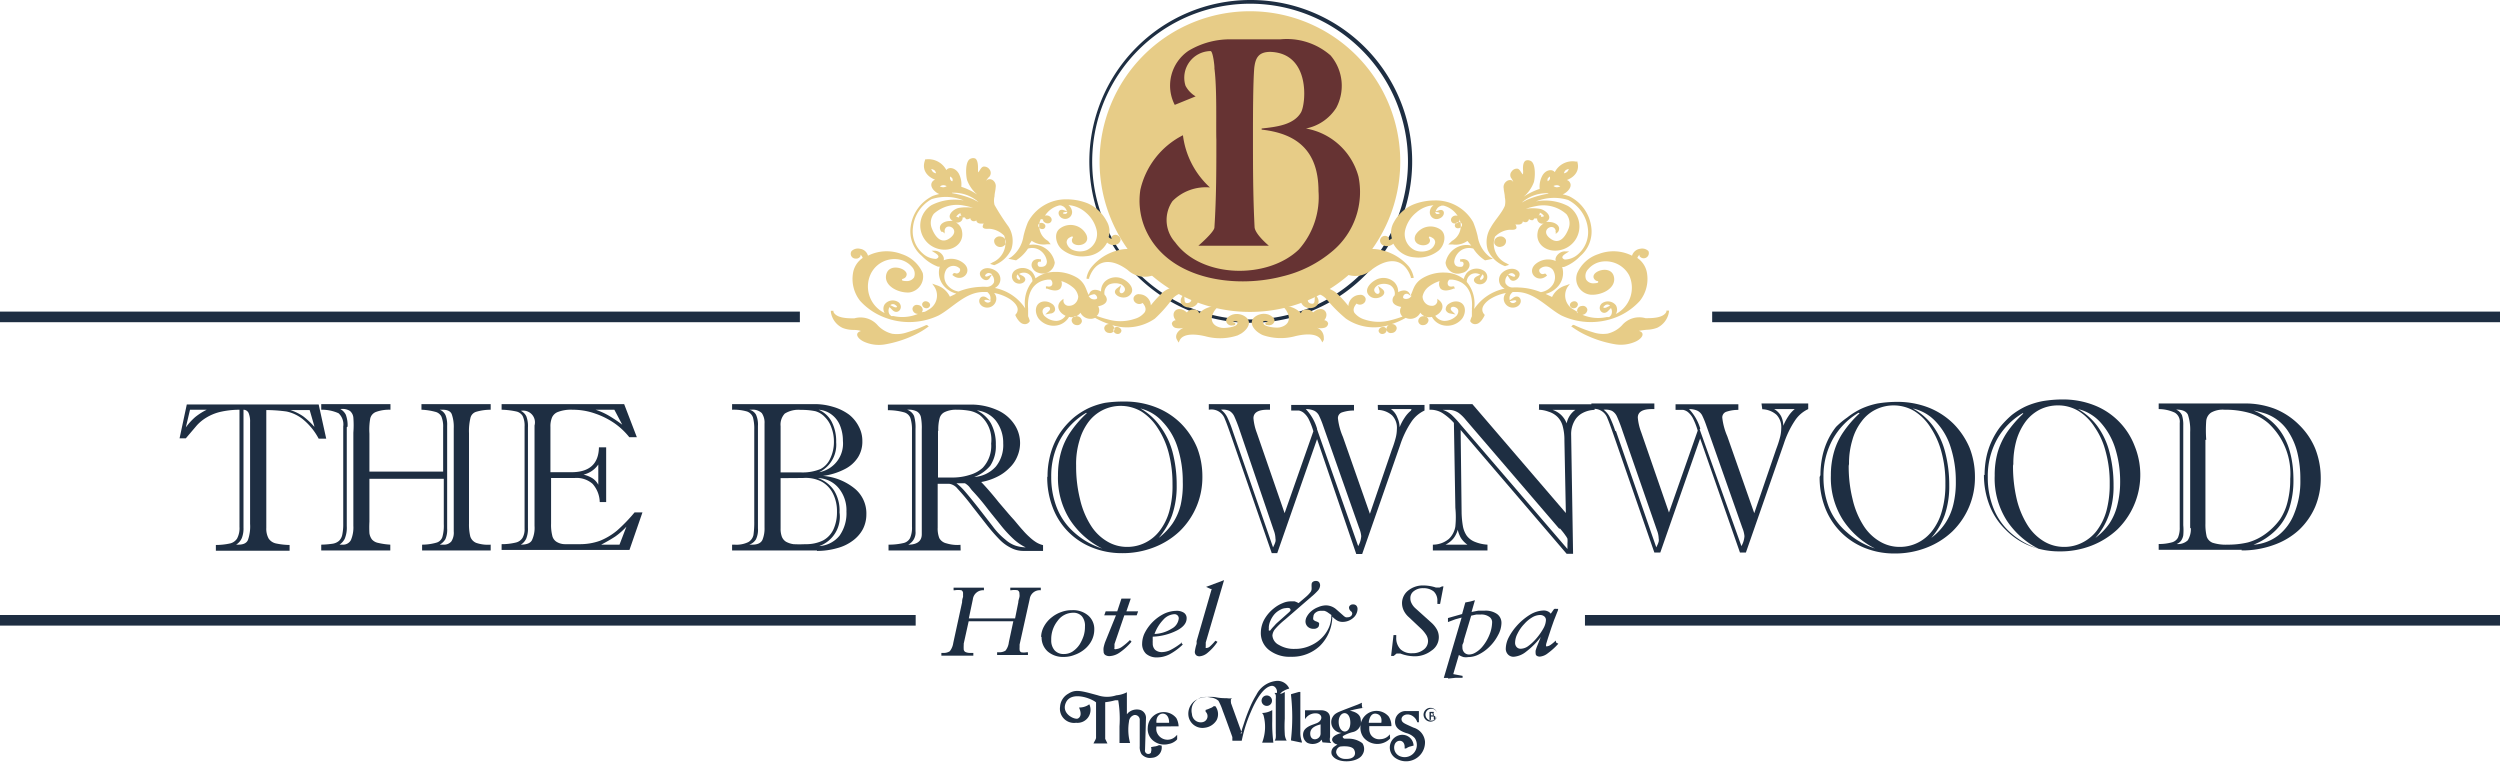 <svg xmlns="http://www.w3.org/2000/svg" xmlns:xlink="http://www.w3.org/1999/xlink" viewBox="0 0 155.65 47.44"><defs><style>.a{fill:none;}.b{clip-path:url(#a);}.c{clip-path:url(#b);}.d,.f{fill:#1e2e42;}.e{fill:#e7cc87;}.e,.f,.g{fill-rule:evenodd;}.g{fill:#633;}</style><clipPath id="a"><rect class="a" x="-681.83" y="-2734.67" width="1900" height="3800"></rect></clipPath><clipPath id="b"><rect class="a" width="155.65" height="47.44"></rect></clipPath></defs><g class="b"><g class="c"><path class="d" d="M84.78,3.11a9.83,9.83,0,1,0,2.88,7,9.8,9.8,0,0,0-2.88-7M77.83,0a10.05,10.05,0,1,1-7.12,3A10,10,0,0,1,77.83,0"></path><path class="e" d="M77.83.7a9.36,9.36,0,1,1-9.37,9.36A9.36,9.36,0,0,1,77.83.7"></path><path class="e" d="M97.37,10.79a.4.4,0,0,0,.2-.09.33.33,0,0,0,.1-.18.5.5,0,0,0-.21.09.44.44,0,0,0-.09.18m-1,.49s.1-.07.12-.12a.26.26,0,0,0,0-.17.53.53,0,0,0-.13.13.26.26,0,0,0,0,.16m.36.3a.36.36,0,0,0,.2.08.54.54,0,0,0,.22-.05.36.36,0,0,0-.2-.08.52.52,0,0,0-.22.05M81,19.51a.27.27,0,0,1,.18-.22.57.57,0,0,1,.58.16c.55-.5,1.08,0,.69.49a.26.26,0,0,1,.24.19.29.29,0,0,1-.21.27.86.86,0,0,1-.5,0,.65.65,0,0,1,.44.62.78.78,0,0,1,0,.14l-.09.16-.08-.15c-.25-.48-1.11-.36-1.61-.24a3.43,3.43,0,0,1-2-.06,1,1,0,0,1-.21-.11c-.27-.16-.59-.5-.47-.82a.46.46,0,0,1,.13-.18.92.92,0,0,1,.87-.18c.19.07.45.24.38.45a.32.32,0,0,1-.25.21.22.22,0,0,1-.14,0c-.07,0-.18,0-.17-.11a.11.11,0,0,1,.09-.08.36.36,0,0,0,.09,0s-.11-.06-.14-.07c-.23,0-.21.07-.13.21s.72.25,1,.19c.76-.18.62-.81.28-1.2l-.12-.13H80a1.46,1.46,0,0,1,1,.45m21.07,1.11c.41.15.11.52-.29.68a2.23,2.23,0,0,1-1.19.15,6.94,6.94,0,0,1-2-.65,5.33,5.33,0,0,1-.72-.44l-.05,0,.1-.12.07,0a8.26,8.26,0,0,0,1.2.46,1.94,1.94,0,0,0,.9.08,1.8,1.8,0,0,0,.89-.51,1.41,1.41,0,0,1,1.47-.45c.4,0,1.11,0,1.3-.4l0-.07.16,0v.07a1.32,1.32,0,0,1-.74,1,2,2,0,0,1-.63.12,4.84,4.84,0,0,0-.5.07M84.35,16.3c-.45-.22,0-.58.41-.71a2.47,2.47,0,0,1,1.32,0,3.18,3.18,0,0,1,1.63,1,1.61,1.61,0,0,1,.3.65v.07l-.17,0,0-.06c-.39-1.11-1.3-1.3-2.4-.49a1.55,1.55,0,0,1-1.66.3c-.44-.09-1.21-.18-1.49.27l0,.07-.15-.05,0-.07a1.52,1.52,0,0,1,1-1,2.37,2.37,0,0,1,.7-.06,2.89,2.89,0,0,0,.58,0m6.58-2.13a.27.27,0,0,1-.31.11.17.17,0,0,1-.08-.26.25.25,0,0,1,.3-.1.17.17,0,0,1,.09.25M97.74,19c0-.11.1-.22.24-.24a.22.22,0,0,1,.26.18.26.26,0,0,1-.23.25.23.23,0,0,1-.27-.19m-11.91,1.6a.27.27,0,0,1,.24-.24.21.21,0,0,1,.26.18.25.25,0,0,1-.23.25.23.23,0,0,1-.27-.19M88.3,20a.31.31,0,0,1,.3-.31.29.29,0,0,1,.34.23.33.33,0,0,1-.31.32A.28.28,0,0,1,88.3,20m5-5.26a.36.36,0,0,1,.46.2.35.35,0,0,1-.26.41.36.36,0,0,1-.46-.19.35.35,0,0,1,.26-.42m-1,2.34-.12.2c-.08.12,0,.2.12.09a.18.18,0,0,0,0-.29m-4.4,1.36-.16-.08a.22.22,0,0,0-.38.18.09.09,0,0,0,0,0c.07.11.31.08.41,0a.53.53,0,0,0,.12-.14m7.91-5h.15v.07c0,.08.12,0,.17,0s-.12-.19-.25-.23a.25.25,0,0,1-.08.19M93.91,17.1l.24.1c.15.07.26,0,.13-.12s-.25-.07-.37,0M94,18.75a.22.22,0,0,0,.31.09c.17-.09.09-.16-.06-.14Zm6.24.28a.23.23,0,0,0-.33,0c-.16.11-.07.17.09.12Zm-3.83-7-.16,0a2.33,2.33,0,0,0-1.5.58h0l.32-.17a5.81,5.81,0,0,1,1.31-.38m.59,2.4h0l0,0-.11.11v-.12a.06.06,0,0,1,0-.07c-.1-.55-1-.08-.39.43s1-.1,1.17-.53a.93.93,0,0,0-.11-.94,2.14,2.14,0,0,0-1.88-.51A4.17,4.17,0,0,0,95,13a2.78,2.78,0,0,1,.86,0c.36.06.9.53.39.82a.64.64,0,0,1,.2,0c.27,0,.58.14.62.38a.37.37,0,0,1-.12.3m1.24,5a.24.24,0,0,1,0-.14.31.31,0,0,1,.3-.31.28.28,0,0,1,.34.23.34.34,0,0,1-.31.32h0a2.52,2.52,0,0,0,1.52.14l.15,0,.11-.11a.45.45,0,0,0,0-.45l-.17.17c-.33.36-.74-.12-.41-.45a.63.63,0,0,1,.88.1.52.52,0,0,1,0,.55,1.84,1.84,0,0,0,.83-2.41,1.66,1.66,0,0,0-1.64-.86,1.38,1.38,0,0,0-.91.48.6.6,0,0,0-.13.64.51.51,0,0,0,.43.24s.3,0,.32-.06,0-.08-.08-.09-.22-.14-.21-.27c0-.39,1.1-.71,1.27,0s-.73,1.17-1.43,1.13A1,1,0,0,1,98.2,17a2.16,2.16,0,0,1,1.32-1.18,2.57,2.57,0,0,1,2.09.1.61.61,0,0,1,.5-.43.56.56,0,0,1,.52.14.32.32,0,0,1-.55.32.17.17,0,0,1,0-.1l0,0a.6.6,0,0,0-.14.21,1.41,1.41,0,0,1,.61,1,2.2,2.2,0,0,1-.45,1.67,4,4,0,0,1-1.22.91,4.29,4.29,0,0,1-3.67,0c-.87-.47-1.68-1.47-2.8-1.46h-.22a.27.27,0,0,0-.08.07.44.44,0,0,0-.11.44l.2-.14c.4-.3.69.24.3.51a.57.57,0,0,1-.83-.24.54.54,0,0,1,.09-.58,2.9,2.9,0,0,0-1,.39c-.23.16-.48.4-.47.66a.43.43,0,0,0,.14.3l0,0,0,.05c-.08.17-.27.49-.5.53a.34.34,0,0,1-.4-.19V20a1.92,1.92,0,0,1,.11-.31l0-.33a.77.77,0,0,0,0-.15c.07-.79-.19-1.67-1.21-1.8h-.19c-.17.12-.17.51.21.42l.08,0,.05.14-.08,0c-.26.11-.62.19-.81,0a.49.49,0,0,1-.06-.47,2.16,2.16,0,0,0-.69.36,1,1,0,0,0-.37.6.6.6,0,0,0,.3.51.56.56,0,0,0,.26.07.33.33,0,0,0,.36-.28l0-.16.13.11c.36.31.17.75-.26.95a.72.72,0,0,0,.57.32,1.08,1.08,0,0,0,.77-.34c.13-.19.15-.41-.09-.51s-.39.08-.2.25l.21.2-.31-.06a.35.35,0,0,1-.3-.23.41.41,0,0,1,.22-.39.74.74,0,0,1,.56-.12c.51.12.5.71.24,1.06a1.19,1.19,0,0,1-1.27.39,1.06,1.06,0,0,1-.61-.5.68.68,0,0,1-.72-.26.7.7,0,0,1-.91.32,4.75,4.75,0,0,1-.88.39.28.28,0,0,1,.32.24.32.32,0,0,1-.31.31.27.27,0,0,1-.33-.23.28.28,0,0,1,.15-.26,3.09,3.09,0,0,1-2.67-.4,9.07,9.07,0,0,1-1.2-1.2,1.19,1.19,0,0,0-.71-.39c-.48,0-.61.55-.31.64s.26-.13.28-.35l0-.27.15.23c.37.58-.55.94-.92.47a.4.4,0,0,1-.1-.23c-.07-.41.36-.74.8-.84a1.72,1.72,0,0,1,1.39.32,6.28,6.28,0,0,1,.77.83.73.73,0,0,1,.7-.69.33.33,0,0,1,.37.21.31.31,0,0,1-.14.33.36.36,0,0,1-.42,0c-.15.18-.25.38-.13.58a1.28,1.28,0,0,0,.62.41,2.78,2.78,0,0,0,1.62.05,7.16,7.16,0,0,0,.75-.23.47.47,0,0,1-.08-.6c-.27-.05-.56-.17-.54-.44a.41.41,0,0,1,.13-.28.6.6,0,0,0-.29-.64.93.93,0,0,0-.75,0c-.19.12-.31.29-.17.46s.33.07.26-.14l-.08-.27.24.18c.47.34-.32.8-.74.47s-.06-.79.31-1a1,1,0,0,1,1.19.11.85.85,0,0,1,.25.63c.25-.14.57-.17.71.09l.06.12c.08-.15.13-.32.2-.47a1.31,1.31,0,0,1,.51-.59,2.54,2.54,0,0,1,1.4-.37,2,2,0,0,1,1.2.4,1.14,1.14,0,0,1,.12-.27.66.66,0,0,1,.23-.24.83.83,0,0,1,.91,0,.46.46,0,0,1,0,.77c-.4.24-.89-.18-.45-.42l.22-.11a.58.58,0,0,0-.5-.05.54.54,0,0,0-.34.5,2.14,2.14,0,0,1,.46,1.69h0v0a3,3,0,0,1,1.9-1.27.65.65,0,0,1-.22-.17.6.6,0,0,1,.09-.84c.25-.23.75-.34,1-.05s-.32.82-.56.44l-.13-.2a.52.52,0,0,0-.13.48.51.51,0,0,0,.45.27,2.54,2.54,0,0,1,.39,0,4,4,0,0,1,1.36.29,1.09,1.09,0,0,0,.75-.47.85.85,0,0,0,0-.92.55.55,0,0,0-.78-.08c-.17.1,0,.44.25.32l.08,0,.09.12-.07.05c-.55.42-1.2-.25-.67-.75a1.21,1.21,0,0,1,1.28-.21c-.09-.24.22-.61.58-.6h.26l-.22.14c-.21.13-.31.27-.06.37a1.29,1.29,0,0,0,.84-.34,1.82,1.82,0,0,0,.6-1.61,2.29,2.29,0,0,0-1.23-1.76,3,3,0,0,0-2,.09,3.09,3.09,0,0,1,2,.29,1.5,1.5,0,0,1-.37,2.71c-.86.26-1.66-.28-1.53-1.05a.75.75,0,0,1,.39-.58.32.32,0,0,1-.42-.31v0h-.18l0,0,0,0a.22.22,0,0,1-.09.11l0,0h0a.34.34,0,0,1-.24-.07h0a.22.22,0,0,1-.16.19.28.28,0,0,1-.22-.05c0,.1-.1.22-.34.2h-.13a.15.15,0,0,1,.06.11.15.15,0,0,1,0,.14c-.11.12-.33.06-.47.08a1.43,1.43,0,0,0-.75.33l-.1.09a1.33,1.33,0,0,0,.73,1.67l.15.09-.26.08h0a1.9,1.9,0,0,1-1.07-1,1.7,1.7,0,0,1,.18-1.4c.25-.46.68-.88.88-1.35a1.24,1.24,0,0,0,0-.54c0-.18-.06-.36-.07-.55a.43.43,0,0,1,.15-.42.36.36,0,0,1,.33-.09.34.34,0,0,1,.12.12,1.36,1.36,0,0,0-.1-.21.34.34,0,0,1,0-.46.39.39,0,0,1,.33-.17c.18,0,.25.28.37.36a1.43,1.43,0,0,0,0-.33c0-.16,0-.43.17-.53a.34.34,0,0,1,.26,0c.39.1.33,1.05.25,1.34a2.17,2.17,0,0,1-.64.91,4.18,4.18,0,0,1,1-.49,1.43,1.43,0,0,1,.17-.83c.2-.36.61-.43.77-.21a1.24,1.24,0,0,1,1.32-.66h.06V10c.21.57-.09,1-.63,1.21a.29.29,0,0,1,.19.15c.12.19,0,.42-.19.58a.8.8,0,0,1-.26.16,2.77,2.77,0,0,1,.41.12,2.48,2.48,0,0,1,1.37,1.9,2,2,0,0,1-.69,1.83,2.67,2.67,0,0,1-1,.67.53.53,0,0,1-.12,0,1.26,1.26,0,0,1-.37,1.32,1.52,1.52,0,0,1-.66.36l.4.19a1.36,1.36,0,0,1,.86-.72l.25-.09-.15.2A1,1,0,0,0,98,19.29a1.71,1.71,0,0,0,.23.13m-8.87-6.23a.13.13,0,0,0,.17.13c.14,0,.13-.08,0-.1Zm1.5.49a.11.11,0,0,1,0,.08.33.33,0,0,1-.38.14.23.23,0,0,1-.11-.33.32.32,0,0,1,.38-.13,1.45,1.45,0,0,0-.88-.64l-.11,0-.13.05a.49.49,0,0,0-.24.31l.18-.06c.42-.16.45.39,0,.52a.42.42,0,0,1-.55-.42.53.53,0,0,1,.23-.42,1.82,1.82,0,0,0-1.08.46,2,2,0,0,0-.68,1.07,1.11,1.11,0,0,0,.6,1.27,1.17,1.17,0,0,0,.86,0,.65.65,0,0,0,.4-.46.3.3,0,0,0-.15-.3s-.18-.12-.22-.08,0,.07,0,.09a.23.23,0,0,1,0,.29c-.23.31-1.12.14-.85-.49a1.09,1.09,0,0,1,1.55-.34c.42.29.26,1-.11,1.31a2,2,0,0,1-1.51.42,1.59,1.59,0,0,1-1.31-.85.58.58,0,0,1-.56.13.34.34,0,0,1-.27-.32.31.31,0,0,1,.43-.27.2.2,0,0,1,.12.24s0,0,0,0a.59.59,0,0,0,.19-.11,1.26,1.26,0,0,1,.12-1A2.46,2.46,0,0,1,88,12.73a3.61,3.61,0,0,1,1.29-.25,2.68,2.68,0,0,1,2.43,1.35,5.62,5.62,0,0,1,.28.88,2,2,0,0,0,.77,1.3l.18.1-.49.1,0,0a2.42,2.42,0,0,1-.73-.73.91.91,0,0,0-.72.08,1,1,0,0,0-.47.71c0,.25.15.37.45.34.14,0,.21-.32,0-.32h-.08v-.15l.09,0a.47.47,0,0,1,.37.08.37.37,0,0,1,.1.41A.62.62,0,0,1,91,17a.76.76,0,0,1-1-.64,1.35,1.35,0,0,1,1-1.07,1.22,1.22,0,0,1,.6,0L91.36,15a1.28,1.28,0,0,1-.93.22l-.26,0L90.4,15a1.08,1.08,0,0,0,.51-1.23.49.49,0,0,0-.06-.13"></path><path class="e" d="M58.28,10.79a.4.4,0,0,1-.2-.09.54.54,0,0,1-.1-.18.5.5,0,0,1,.21.09.44.44,0,0,1,.09.18m1,.49c-.05,0-.1-.07-.12-.12a.26.26,0,0,1,0-.17.44.44,0,0,1,.14.13.27.27,0,0,1,0,.16m-.36.31a.43.43,0,0,1-.2.07.54.54,0,0,1-.22-.05.36.36,0,0,1,.2-.08.41.41,0,0,1,.22.06m15.71,7.92a.25.25,0,0,0-.18-.22.57.57,0,0,0-.58.16c-.55-.5-1.08,0-.69.49a.26.26,0,0,0-.24.19.32.32,0,0,0,.21.28,1,1,0,0,0,.51,0c-.27.13-.49.35-.45.62a.42.42,0,0,0,.06.14l.09.16.07-.15c.25-.48,1.11-.36,1.61-.24a3.46,3.46,0,0,0,2-.06l.21-.11c.26-.16.59-.5.46-.82a.46.46,0,0,0-.13-.18.92.92,0,0,0-.87-.18c-.19.07-.45.24-.38.45a.35.35,0,0,0,.25.22.33.33,0,0,0,.14,0c.07,0,.18,0,.17-.11a.11.11,0,0,0-.09-.08s-.07,0-.09,0a.37.37,0,0,1,.14-.07c.24,0,.21.07.13.21s-.72.25-1,.19c-.76-.18-.62-.81-.27-1.2l.11-.13h-.2a1.46,1.46,0,0,0-1,.45M53.57,20.62c-.42.15-.12.52.28.68a2.25,2.25,0,0,0,1.2.15,7,7,0,0,0,2-.65,4.78,4.78,0,0,0,.72-.44l.06,0-.1-.12-.07,0a8.85,8.85,0,0,1-1.21.46,1.94,1.94,0,0,1-.9.08,1.85,1.85,0,0,1-.89-.51,1.41,1.41,0,0,0-1.47-.45c-.4,0-1.11,0-1.3-.4l0-.07-.16,0,0,.07a1.29,1.29,0,0,0,.74,1,1.85,1.85,0,0,0,.62.12c.07,0,.34,0,.51.07M71.3,16.3c.45-.21,0-.58-.41-.71a2.43,2.43,0,0,0-1.31,0,3.12,3.12,0,0,0-1.64,1.06,1.49,1.49,0,0,0-.29.64v.07l.16,0,0-.06c.39-1.11,1.31-1.3,2.4-.49a1.55,1.55,0,0,0,1.66.3c.45-.09,1.21-.18,1.5.27l0,.07.15-.05,0-.07a1.53,1.53,0,0,0-1-1,2.32,2.32,0,0,0-.7-.06,2.89,2.89,0,0,1-.58,0m-6.57-2.13a.26.26,0,0,0,.3.11.18.18,0,0,0,.09-.26.28.28,0,0,0-.31-.1.16.16,0,0,0-.08.25M57.91,19c0-.11-.1-.22-.24-.24a.22.22,0,0,0-.26.18.26.26,0,0,0,.24.25.23.23,0,0,0,.26-.19m11.91,1.6c0-.11-.1-.22-.24-.24a.22.22,0,0,0-.26.18.26.26,0,0,0,.23.25.23.23,0,0,0,.27-.19M67.36,20a.32.32,0,0,0-.3-.31.28.28,0,0,0-.34.23.32.32,0,0,0,.3.32.29.29,0,0,0,.34-.24m-5-5.26a.36.36,0,0,0-.46.2.38.38,0,0,0,.72.22.34.34,0,0,0-.26-.42m1,2.34.12.2c.08.12,0,.2-.11.09a.18.18,0,0,1,0-.29m4.4,1.36.16-.08c.07,0,.2-.09.28,0a.25.25,0,0,1,.1.21.09.09,0,0,1,0,0c-.07.11-.31.08-.41,0a.53.53,0,0,1-.12-.14m-7.91-5h-.15v.07c0,.08-.12,0-.17,0s.12-.19.25-.23a.25.25,0,0,0,.08.19m1.88,3.63-.24.1c-.14.07-.26,0-.13-.12s.25-.07.37,0m-.06,1.65a.22.22,0,0,1-.31.09c-.18-.09-.1-.16.06-.14ZM55.43,19a.24.24,0,0,1,.33,0c.16.11.07.17-.08.12Zm3.83-7,.16,0a2.31,2.31,0,0,1,1.5.58h0l-.32-.17a5.81,5.81,0,0,0-1.31-.38m-.59,2.4h0l0,0,.11.11,0-.11a.11.11,0,0,0,0-.08c.1-.55,1-.08.39.43s-1-.1-1.17-.53a.93.93,0,0,1,.11-.94,2.15,2.15,0,0,1,1.88-.51,3.82,3.82,0,0,1,.56.14,2.78,2.78,0,0,0-.86,0c-.36.06-.89.53-.39.82a.64.64,0,0,0-.2,0c-.27,0-.58.14-.61.38a.36.36,0,0,0,.11.3m-1.24,5a.35.35,0,0,0,.06-.14.32.32,0,0,0-.3-.31.27.27,0,0,0-.34.23.33.33,0,0,0,.3.32h.05a2.52,2.52,0,0,1-1.52.14l-.15,0-.11-.11a.45.45,0,0,1,0-.45l.17.17c.33.36.74-.12.42-.45a.63.63,0,0,0-.89.11.5.5,0,0,0,0,.54A1.83,1.83,0,0,1,54.24,17a1.64,1.64,0,0,1,1.63-.86,1.38,1.38,0,0,1,.91.48.62.62,0,0,1,.13.65.53.53,0,0,1-.42.23c-.05,0-.31,0-.33-.06s.05-.08.08-.09a.29.29,0,0,0,.21-.27c0-.39-1.09-.71-1.27,0s.74,1.17,1.43,1.13A1,1,0,0,0,57.45,17a2.14,2.14,0,0,0-1.31-1.18,2.59,2.59,0,0,0-2.1.1.59.59,0,0,0-.49-.43.57.57,0,0,0-.53.14.3.3,0,0,0,.26.47.29.29,0,0,0,.29-.15.17.17,0,0,0,0-.1s0,0,0,0a.41.41,0,0,1,.14.21,1.41,1.41,0,0,0-.61,1,2.2,2.2,0,0,0,.45,1.67,3.9,3.9,0,0,0,1.23.91,4.27,4.27,0,0,0,3.66,0c.87-.47,1.68-1.47,2.8-1.46h.23a.46.46,0,0,1,.07.07.45.45,0,0,1,.11.45l-.2-.15c-.4-.3-.69.24-.3.51a.57.57,0,0,0,.83-.24.52.52,0,0,0-.09-.58,2.82,2.82,0,0,1,1,.39c.23.16.48.4.47.66a.43.43,0,0,1-.14.3l0,0,0,.05c.08.17.27.49.5.53a.34.34,0,0,0,.4-.19V20a1.92,1.92,0,0,0-.11-.31l0-.33c0-.05,0-.1,0-.15-.06-.79.19-1.67,1.21-1.8h.19c.17.12.18.51-.21.42l-.08,0,0,.14.08,0c.26.11.62.19.81,0a.49.49,0,0,0,.07-.47,2,2,0,0,1,.68.36.91.91,0,0,1,.37.6.6.6,0,0,1-.3.51.56.56,0,0,1-.26.07.33.33,0,0,1-.36-.28l0-.16-.13.11c-.36.31-.17.75.26.95a.72.72,0,0,1-.57.32,1.08,1.08,0,0,1-.77-.34c-.13-.19-.14-.41.1-.51s.38.08.19.25l-.21.2.31-.06c.15,0,.28-.1.3-.23a.41.41,0,0,0-.22-.39.74.74,0,0,0-.56-.12c-.51.12-.5.71-.24,1.06a1.19,1.19,0,0,0,1.27.39,1.11,1.11,0,0,0,.62-.5.67.67,0,0,0,.71-.26.69.69,0,0,0,.63.38.67.67,0,0,0,.28-.06,4.75,4.75,0,0,0,.88.39.28.28,0,0,0-.31.24.31.31,0,0,0,.3.31.28.28,0,0,0,.34-.23.32.32,0,0,0-.15-.26,3.07,3.07,0,0,0,2.66-.4A8.51,8.51,0,0,0,73,18.6a1.19,1.19,0,0,1,.71-.39c.48,0,.61.55.31.64s-.26-.13-.28-.35l0-.27-.14.23c-.38.58.54.94.92.47a.46.46,0,0,0,.09-.23c.07-.41-.35-.74-.8-.84a1.72,1.72,0,0,0-1.39.32,7,7,0,0,0-.77.83.73.73,0,0,0-.7-.69.33.33,0,0,0-.37.21.31.31,0,0,0,.14.33.36.36,0,0,0,.42,0c.15.18.25.38.13.58a1.19,1.19,0,0,1-.62.41,2.78,2.78,0,0,1-1.62.05,7.16,7.16,0,0,1-.75-.23.48.48,0,0,0,.09-.6c.26-.05.55-.17.54-.44a.47.47,0,0,0-.14-.28.6.6,0,0,1,.29-.64,1,1,0,0,1,.76,0c.18.12.3.29.16.46s-.33.07-.26-.14l.08-.27-.24.18c-.47.34.32.8.74.47s.06-.79-.31-1a1,1,0,0,0-1.19.11.85.85,0,0,0-.25.63c-.25-.14-.57-.17-.71.09l-.06.12c-.08-.15-.13-.32-.2-.47a1.35,1.35,0,0,0-.5-.59,2.58,2.58,0,0,0-1.4-.37,2,2,0,0,0-1.21.4,1.14,1.14,0,0,0-.12-.27.66.66,0,0,0-.23-.24.83.83,0,0,0-.91,0,.46.46,0,0,0,0,.77c.41.24.89-.18.45-.42l-.22-.11a.58.58,0,0,1,.5-.05.54.54,0,0,1,.34.5,2.13,2.13,0,0,0-.45,1.69h0v0a2.94,2.94,0,0,0-1.89-1.27.71.71,0,0,0,.21-.17.6.6,0,0,0-.08-.84c-.26-.23-.75-.34-1-.05s.31.82.55.44l.13-.2a.52.52,0,0,1,.13.48.49.49,0,0,1-.44.27,2.67,2.67,0,0,0-.4,0,4.13,4.13,0,0,0-1.36.29,1.12,1.12,0,0,1-.75-.47.85.85,0,0,1,0-.92.55.55,0,0,1,.78-.08c.17.1,0,.44-.25.32l-.08,0-.09.12.07.05c.55.42,1.21-.25.67-.75a1.21,1.21,0,0,0-1.28-.21c.09-.24-.22-.61-.58-.6H58l.22.14c.21.13.31.27.06.37a1.26,1.26,0,0,1-.83-.34,1.83,1.83,0,0,1-.61-1.61A2.26,2.26,0,0,1,58,12.4a2.91,2.91,0,0,1,2,.08,3.16,3.16,0,0,0-2,.29,1.5,1.5,0,0,0,.37,2.71c.86.26,1.66-.28,1.53-1.05a.75.75,0,0,0-.39-.58c.22.05.45-.1.42-.31v0l0,0h.15l0,0,0,0a.22.22,0,0,0,.09.11l0,0h0a.33.33,0,0,0,.24-.07h0a.22.22,0,0,0,.17.19.27.27,0,0,0,.21-.05c0,.1.1.22.34.2h.13a.15.15,0,0,0-.06.11.15.15,0,0,0,0,.14c.11.12.33.06.47.08a1.43,1.43,0,0,1,.75.33l.1.09a1.32,1.32,0,0,1-.73,1.67l-.15.09.26.08h0a1.9,1.9,0,0,0,1.07-1,1.67,1.67,0,0,0-.18-1.4,14,14,0,0,1-.87-1.35,1.11,1.11,0,0,1,0-.54c0-.18.06-.36.07-.55a.45.45,0,0,0-.14-.42.34.34,0,0,0-.33-.08.24.24,0,0,0-.13.11A.84.84,0,0,1,61.6,11a.36.36,0,0,0,0-.46.41.41,0,0,0-.34-.17c-.18,0-.25.28-.37.36,0-.09,0-.29,0-.33s0-.43-.17-.53a.33.33,0,0,0-.26,0c-.39.1-.33,1.05-.25,1.34a2.17,2.17,0,0,0,.64.91,3.88,3.88,0,0,0-1-.49,1.43,1.43,0,0,0-.16-.83c-.21-.36-.62-.43-.77-.21a1.26,1.26,0,0,0-1.33-.66h0l0,.05c-.21.57.1,1,.63,1.21a.32.32,0,0,0-.19.15c-.12.19,0,.42.19.58a.8.8,0,0,0,.26.16,3.17,3.17,0,0,0-.41.12,2.48,2.48,0,0,0-1.37,1.9,2,2,0,0,0,.69,1.83,2.74,2.74,0,0,0,1,.67.53.53,0,0,0,.12,0,1.28,1.28,0,0,0,.37,1.32,1.52,1.52,0,0,0,.66.36l-.4.19a1.37,1.37,0,0,0-.85-.72l-.25-.09.14.2a1,1,0,0,1-.37,1.42,1.71,1.71,0,0,1-.23.13m8.87-6.23a.13.13,0,0,1-.17.13c-.13,0-.13-.08,0-.1Zm-1.5.49a.11.11,0,0,0,0,.08.33.33,0,0,0,.38.14.22.22,0,0,0,.11-.33.33.33,0,0,0-.38-.13,1.45,1.45,0,0,1,.89-.64l.11,0,.12.05a.49.49,0,0,1,.24.31l-.17-.06c-.43-.16-.46.39-.06.52a.43.43,0,0,0,.56-.42.6.6,0,0,0-.23-.42,1.84,1.84,0,0,1,1.08.46,2.05,2.05,0,0,1,.67,1.07,1.11,1.11,0,0,1-.6,1.27,1.17,1.17,0,0,1-.86,0,.63.63,0,0,1-.4-.46.33.33,0,0,1,.15-.3s.18-.12.22-.08,0,.07,0,.09a.26.26,0,0,0,0,.29c.23.31,1.13.14.86-.49A1.1,1.1,0,0,0,66,14.22c-.42.29-.26,1,.12,1.31a2,2,0,0,0,1.5.42,1.59,1.59,0,0,0,1.31-.85.58.58,0,0,0,.56.13.36.36,0,0,0,.28-.32.33.33,0,0,0-.44-.27.2.2,0,0,0-.12.24s0,0,0,0a.72.72,0,0,1-.19-.11,1.22,1.22,0,0,0-.12-1,2.46,2.46,0,0,0-1.18-1.11,3.53,3.53,0,0,0-1.29-.25A2.68,2.68,0,0,0,64,13.83a5.62,5.62,0,0,0-.28.88,2,2,0,0,1-.77,1.3l-.17.1.48.1,0,0a2.46,2.46,0,0,0,.74-.73.89.89,0,0,1,.71.08,1,1,0,0,1,.47.71c0,.25-.15.37-.45.34-.14,0-.2-.32,0-.32h.08v-.15l-.08,0a.49.49,0,0,0-.38.08.37.37,0,0,0-.1.41.62.62,0,0,0,.42.36.76.76,0,0,0,1-.64,1.37,1.37,0,0,0-1.58-1.1c0-.09.1-.17.14-.26a1.3,1.3,0,0,0,.94.22l.25,0L65.25,15a1.07,1.07,0,0,1-.51-1.22l.06-.14"></path><path class="d" d="M12.83,25.51h-1l-.26,1.1a3.86,3.86,0,0,1,.58-.64,3.94,3.94,0,0,1,.72-.46m2.7,7.12V26.28a1.33,1.33,0,0,0-.09-.56.35.35,0,0,0-.32-.21v7.34a1.62,1.62,0,0,1-.1.64.89.89,0,0,1-.36.42h.14q.48,0,.6-.3a2.54,2.54,0,0,0,.13-1m4-6.08-.29-1H18.07a3,3,0,0,1,.82.4,5,5,0,0,1,.68.64m-7.94-1.39h8.21l.47,2.13h-.47a3.94,3.94,0,0,0-1-1.22,2.43,2.43,0,0,0-1-.47,9.7,9.7,0,0,0-1.26-.09v7.34a1.26,1.26,0,0,0,.14.65.73.73,0,0,0,.44.31,4.34,4.34,0,0,0,.87.1v.36H13.44v-.36a4.17,4.17,0,0,0,.86-.09.71.71,0,0,0,.46-.31,1.37,1.37,0,0,0,.15-.73V25.51a5.39,5.39,0,0,0-1.22.14,3,3,0,0,0-.86.36,2.6,2.6,0,0,0-.58.48l-.68.8h-.39Z"></path><path class="d" d="M21.59,26.6v6.16a1.79,1.79,0,0,1-.13.79,1,1,0,0,1-.32.36h.18a.55.55,0,0,0,.53-.29,2,2,0,0,0,.15-.89V26.94A6.22,6.22,0,0,0,22,26a.61.61,0,0,0-.22-.42.89.89,0,0,0-.59-.11.82.82,0,0,1,.34.35,1.88,1.88,0,0,1,.11.74m6.2-.09V32.9a1.47,1.47,0,0,1-.11.67,1,1,0,0,1-.35.34h.21a.6.6,0,0,0,.51-.2,1,1,0,0,0,.15-.63V26.67a2.37,2.37,0,0,0-.12-.87c-.07-.19-.26-.29-.57-.29h-.18a.67.67,0,0,1,.36.34,1.63,1.63,0,0,1,.1.66m-1.56,7.76v-.36a3.21,3.21,0,0,0,.91-.13.54.54,0,0,0,.35-.34,2.55,2.55,0,0,0,.09-.81V29.81H23v2.67a6.32,6.32,0,0,0,0,.72.87.87,0,0,0,.16.39.7.7,0,0,0,.38.21,4.35,4.35,0,0,0,.76.11v.36H20v-.36a5.41,5.41,0,0,0,.72-.06.79.79,0,0,0,.39-.18.73.73,0,0,0,.2-.38,3.14,3.14,0,0,0,.06-.69V26.55a.94.94,0,0,0-.29-.82A2.51,2.51,0,0,0,20,25.51v-.35h4.31v.35a2.39,2.39,0,0,0-.91.14.58.58,0,0,0-.35.41A4,4,0,0,0,23,27v2.36h4.59V26.62a1.64,1.64,0,0,0-.11-.69.58.58,0,0,0-.38-.29,3.81,3.81,0,0,0-.86-.13v-.35h4.31v.35a3.21,3.21,0,0,0-.91.13.52.52,0,0,0-.35.38,3.53,3.53,0,0,0-.09.95V32.6a3.17,3.17,0,0,0,.08.8.64.64,0,0,0,.37.4,2.26,2.26,0,0,0,.9.11v.36Z"></path><path class="d" d="M32.87,26.61v6.24a1.64,1.64,0,0,1-.11.69.9.9,0,0,1-.33.37c.36,0,.59-.09.69-.28a1.81,1.81,0,0,0,.16-.89V26.49a.73.73,0,0,0-.85-.91.75.75,0,0,1,.34.34,1.73,1.73,0,0,1,.1.69m5.38-1.1H37.08a4.28,4.28,0,0,1,.86.39,9.41,9.41,0,0,1,.8.54Zm-1,4.67V28.92a1.54,1.54,0,0,1-.92.63,1.85,1.85,0,0,1,.56.23,1.09,1.09,0,0,1,.36.4m1.32,3.73L39,32.79a4.3,4.3,0,0,1-.69.61c-.21.14-.5.31-.88.51Zm-4.26-4.15V32.6a2.75,2.75,0,0,0,.07.73.61.61,0,0,0,.25.39,1,1,0,0,0,.52.16q.33,0,.93,0a3.64,3.64,0,0,0,1.27-.21,4,4,0,0,0,1.07-.64,10,10,0,0,0,1.09-1.13H40l-.81,2.34H31.23v-.36a3.67,3.67,0,0,0,.88-.1.67.67,0,0,0,.42-.29,1.06,1.06,0,0,0,.13-.58V26.56a1.38,1.38,0,0,0-.12-.66.61.61,0,0,0-.39-.28,4.74,4.74,0,0,0-.92-.11v-.35h7.63l.79,2.06h-.47a4.41,4.41,0,0,0-.91-.86,4.91,4.91,0,0,0-1.21-.61,4.18,4.18,0,0,0-1.41-.24,2.25,2.25,0,0,0-.89.13.65.65,0,0,0-.39.35,1.42,1.42,0,0,0-.1.59V29.4h1.3c1.13,0,1.7-.52,1.72-1.55h.45v3.41h-.4a1.77,1.77,0,0,0-.45-1.14,1.51,1.51,0,0,0-1.11-.36Z"></path><path class="d" d="M51,29.4a1.81,1.81,0,0,0,1.48-1.95,2.52,2.52,0,0,0-.17-.93,1.6,1.6,0,0,0-.51-.69,1.5,1.5,0,0,0-.83-.32,1.64,1.64,0,0,1,.81.75,2.62,2.62,0,0,1,.28,1.27A1.9,1.9,0,0,1,51,29.4m-.07.37a2,2,0,0,1,1,.77,2.38,2.38,0,0,1,.34,1.36A1.94,1.94,0,0,1,51,34a1.77,1.77,0,0,0,1.27-.65,2.41,2.41,0,0,0,.43-1.5,2.17,2.17,0,0,0-.46-1.43A1.72,1.72,0,0,0,51,29.77m-2.4,0V32.9a1.42,1.42,0,0,0,.08.52.65.65,0,0,0,.26.31,1.38,1.38,0,0,0,.46.15,7,7,0,0,0,.74,0,2.39,2.39,0,0,0,1.1-.23,1.5,1.5,0,0,0,.65-.69,2.55,2.55,0,0,0,.22-1.09,2.43,2.43,0,0,0-.25-1.14,1.72,1.72,0,0,0-.7-.74A2.17,2.17,0,0,0,50,29.76Zm0-.36h1.21a2.94,2.94,0,0,0,1.28-.21,1.37,1.37,0,0,0,.6-.65,2.38,2.38,0,0,0,.23-1.05,2.43,2.43,0,0,0-.15-.86,1.68,1.68,0,0,0-.41-.67,1.28,1.28,0,0,0-.6-.37,4.26,4.26,0,0,0-.9-.08,1.61,1.61,0,0,0-1,.23,1,1,0,0,0-.26.78Zm-1,3.45V26.37a1.05,1.05,0,0,0-.17-.65.82.82,0,0,0-.65-.21h-.13a.64.64,0,0,1,.42.31,1.51,1.51,0,0,1,.12.7v6.37a1.35,1.35,0,0,1-.13.7.8.8,0,0,1-.41.32h.19q.49,0,.63-.3a1.85,1.85,0,0,0,.13-.76m3.27,1.42H45.58v-.36h.15a1.68,1.68,0,0,0,.86-.16.67.67,0,0,0,.32-.44,5.5,5.5,0,0,0,.05-.86V26.73a2.66,2.66,0,0,0-.08-.74.61.61,0,0,0-.37-.37,2.91,2.91,0,0,0-.93-.11v-.35h5.06a4,4,0,0,1,1.23.17,3.15,3.15,0,0,1,1,.49,2.23,2.23,0,0,1,.6.74,1.88,1.88,0,0,1,.22.91,1.82,1.82,0,0,1-.27,1,2.08,2.08,0,0,1-.83.74,4.12,4.12,0,0,1-1.35.42,3.57,3.57,0,0,1,2,.81,2,2,0,0,1,.7,1.59,2,2,0,0,1-.21.9,2.13,2.13,0,0,1-.62.72,2.79,2.79,0,0,1-1,.48,4.5,4.5,0,0,1-1.25.17"></path><path class="d" d="M60.63,29.7A2,2,0,0,0,62,29.05a2.12,2.12,0,0,0,.46-1.45A2.25,2.25,0,0,0,62,26.19a1.75,1.75,0,0,0-1.18-.64,2.06,2.06,0,0,1,.87.8A2.68,2.68,0,0,1,62,27.68,2.19,2.19,0,0,1,61.65,29a2.4,2.4,0,0,1-1,.7m-.57.39h-.53a3.61,3.61,0,0,1,.54.52c.2.23.46.55.77.94l.94,1.21a4.36,4.36,0,0,0,.8.84,1.81,1.81,0,0,0,.65.38,2.36,2.36,0,0,0,.61.1,3.21,3.21,0,0,1-.77-.53,7.67,7.67,0,0,1-.79-.86c-.28-.35-.58-.71-.88-1.1a13.76,13.76,0,0,0-.92-1.08l-.16-.21a1.18,1.18,0,0,0-.26-.21m-1.68-3.27v2.91h1a3.49,3.49,0,0,0,1-.17,2,2,0,0,0,.78-.43,2,2,0,0,0,.53-1.51A2,2,0,0,0,61,25.84a1.71,1.71,0,0,0-.61-.26,4.35,4.35,0,0,0-.81-.07,1.64,1.64,0,0,0-.75.14.59.59,0,0,0-.33.39,2.65,2.65,0,0,0-.08.78M57,26.7v6.38a.85.85,0,0,1-.45.83c.56,0,.84-.23.84-.65V26.74a3.64,3.64,0,0,0-.05-.75.55.55,0,0,0-.25-.37,1.13,1.13,0,0,0-.61-.11.73.73,0,0,1,.43.39,2.52,2.52,0,0,1,.09.8m2.81,7.57H55.32v-.36a4,4,0,0,0,.93-.1.61.61,0,0,0,.41-.31,1.59,1.59,0,0,0,.12-.71v-6a2.38,2.38,0,0,0-.1-.77.59.59,0,0,0-.4-.35,3.72,3.72,0,0,0-1-.13v-.35h5.09a4,4,0,0,1,1.69.33,2.46,2.46,0,0,1,1.08.88,2.09,2.09,0,0,1,.37,1.19,2.11,2.11,0,0,1-.17.82,2.05,2.05,0,0,1-.49.72,2.7,2.7,0,0,1-.76.55,3.53,3.53,0,0,1-1,.33c.29.3.66.72,1.09,1.26l.64.75.13.15.2.22c.21.25.38.46.53.62a4.31,4.31,0,0,0,.42.43,2.71,2.71,0,0,0,.41.32,1.5,1.5,0,0,0,.43.18v.36H63.72a1.66,1.66,0,0,1-.78-.19,2.58,2.58,0,0,1-.71-.52,11.43,11.43,0,0,1-.77-.88l-.9-1.15a14,14,0,0,0-.94-1.13.81.81,0,0,0-.53-.31h-.71v2.74a1.62,1.62,0,0,0,.1.64.67.67,0,0,0,.45.33,2.34,2.34,0,0,0,.46.09,2.11,2.11,0,0,0,.41,0Z"></path><path class="d" d="M71,25.43A3.78,3.78,0,0,1,72.2,26.5,4.73,4.73,0,0,1,73,28.13a8.08,8.08,0,0,1,.26,2.09,5.52,5.52,0,0,1-.29,1.87,4.68,4.68,0,0,1-.83,1.4,3.93,3.93,0,0,0,.87-.91,3.62,3.62,0,0,0,.5-1.15A5.85,5.85,0,0,0,73.64,30a6.89,6.89,0,0,0-.32-2.13,4.08,4.08,0,0,0-.93-1.6A2.73,2.73,0,0,0,71,25.43m-3.37.27A4.45,4.45,0,0,0,66,27.38a4.75,4.75,0,0,0-.55,2.31,5.13,5.13,0,0,0,.36,1.95,4,4,0,0,0,1.07,1.51,4.8,4.8,0,0,0,1.74,1,5.17,5.17,0,0,1-2-1.78,4.88,4.88,0,0,1-.75-2.77,5.25,5.25,0,0,1,.2-1.48,4.28,4.28,0,0,1,.59-1.24,6.81,6.81,0,0,1,1-1.15M67,29a8.4,8.4,0,0,0,.24,2.07,5.19,5.19,0,0,0,.66,1.62,3,3,0,0,0,1,1,2.4,2.4,0,0,0,1.27.36,2.5,2.5,0,0,0,1.11-.25,2.55,2.55,0,0,0,.91-.74,3.54,3.54,0,0,0,.61-1.23A5.87,5.87,0,0,0,73,30.15a7.62,7.62,0,0,0-.25-2,5.14,5.14,0,0,0-.69-1.53,3.32,3.32,0,0,0-1-1,2.53,2.53,0,0,0-2.4-.09,2.52,2.52,0,0,0-.89.74,3.52,3.52,0,0,0-.56,1.15A5,5,0,0,0,67,29m-1.78.69a5,5,0,0,1,.11-1.11,4.59,4.59,0,0,1,.32-1,4.32,4.32,0,0,1,.54-.89,4.9,4.9,0,0,1,.71-.73,4.66,4.66,0,0,1,.9-.56,4.77,4.77,0,0,1,1-.32A7.69,7.69,0,0,1,70,25a5.25,5.25,0,0,1,2,.37,4.56,4.56,0,0,1,1.53,1,4.78,4.78,0,0,1,1,1.5,4.94,4.94,0,0,1,.33,1.79,4.67,4.67,0,0,1-1.42,3.42,4.87,4.87,0,0,1-1.6,1,5.36,5.36,0,0,1-2,.36A4.91,4.91,0,0,1,68,34.09a4.29,4.29,0,0,1-2.46-2.5,5.22,5.22,0,0,1-.34-1.91"></path><path class="d" d="M76.75,26.84l2.51,7.24.08-.17a1.31,1.31,0,0,0,.07-.19.5.5,0,0,0,0-.19,1.52,1.52,0,0,0-.11-.52L77.2,26.84a9.58,9.58,0,0,0-.35-.91.77.77,0,0,0-.31-.35,1,1,0,0,0-.52-.07,1.3,1.3,0,0,1,.38.45,6.91,6.91,0,0,1,.35.88M82,26.73,84.56,34a1.42,1.42,0,0,0,.19-.62,1.75,1.75,0,0,0-.13-.51l-2.24-6.36a5.5,5.5,0,0,0-.27-.66.7.7,0,0,0-.27-.27,1.21,1.21,0,0,0-.54-.11,3,3,0,0,1,.7,1.22m5.88-1.22H86.6A1.12,1.12,0,0,1,87,26a1.47,1.47,0,0,1,.14.6,3,3,0,0,1,.31-.59,1.9,1.9,0,0,1,.4-.45m-2.07-.35h2.91v.35a2,2,0,0,0-.83.72,5.87,5.87,0,0,0-.69,1.44l-2.36,6.77h-.37L82,27.34l-2.48,7.1h-.34l-2.46-7.1c-.22-.63-.37-1.05-.46-1.25a.88.88,0,0,0-1-.58v-.35h3.81v.35h-.16c-.58,0-.87.18-.87.53a3.38,3.38,0,0,0,.21.91l1.73,5,1.79-5.1a4.46,4.46,0,0,0-.31-.79,1.27,1.27,0,0,0-.32-.38.74.74,0,0,0-.27-.12l-.48,0v-.35h3.91v.35a2.29,2.29,0,0,0-.73.11.37.37,0,0,0-.27.38,4,4,0,0,0,.31,1.15l1.68,4.79,1.37-4a6.53,6.53,0,0,0,.22-.67,2.3,2.3,0,0,0,.09-.6,1.11,1.11,0,0,0-.3-.86,1.4,1.4,0,0,0-.88-.34Z"></path><path class="d" d="M90,33.91h1.36a1.52,1.52,0,0,1-.4-.41,1.76,1.76,0,0,1-.2-.52,1.54,1.54,0,0,1-.26.53,1.49,1.49,0,0,1-.5.4m7.07-1-5.82-6.78a2.45,2.45,0,0,0-.43-.42,1.12,1.12,0,0,0-.7-.19h-.29a1.56,1.56,0,0,1,.56.32,6.52,6.52,0,0,1,.56.61l6.64,7.73c0-.13,0-.25,0-.37a1.3,1.3,0,0,0,0-.27,1.1,1.1,0,0,0-.13-.21q-.09-.14-.33-.42m1-7.39H96.67a1.47,1.47,0,0,1,.52.31,1.44,1.44,0,0,1,.35.53,1.35,1.35,0,0,1,.54-.84m-2.26,0v-.35h3.46v.35a1.68,1.68,0,0,0-.76.2,1.22,1.22,0,0,0-.51.52,1.67,1.67,0,0,0-.19.83l.12,7.41h-.4l-6.6-7.71L91,31.94a5.68,5.68,0,0,0,.08.82,1.57,1.57,0,0,0,.23.58,1.15,1.15,0,0,0,.48.38,2.42,2.42,0,0,0,.82.19v.36H89.21v-.36a1.55,1.55,0,0,0,1-.36,1.37,1.37,0,0,0,.4-.77,5.84,5.84,0,0,0,0-1.16l-.09-5.29a3.46,3.46,0,0,0-.71-.61,1.43,1.43,0,0,0-.73-.21h-.08v-.35h2.67l5.82,6.78-.09-4.54a3.2,3.2,0,0,0-.11-.88,1.26,1.26,0,0,0-.36-.6,1.34,1.34,0,0,0-.52-.29,1.9,1.9,0,0,0-.64-.12"></path><path class="d" d="M100.61,26.84l2.51,7.24.08-.17a1.31,1.31,0,0,0,.07-.19.5.5,0,0,0,0-.19,1.52,1.52,0,0,0-.11-.52l-2.14-6.17a9.58,9.58,0,0,0-.35-.91.77.77,0,0,0-.31-.35,1,1,0,0,0-.52-.07,1.3,1.3,0,0,1,.38.45,6.91,6.91,0,0,1,.35.88m5.25-.11L108.42,34a1.42,1.42,0,0,0,.19-.62,1.75,1.75,0,0,0-.13-.51l-2.24-6.36a5.5,5.5,0,0,0-.27-.66.7.7,0,0,0-.27-.27,1.21,1.21,0,0,0-.54-.11,3,3,0,0,1,.7,1.22m5.88-1.22h-1.28a1.12,1.12,0,0,1,.43.44,1.47,1.47,0,0,1,.14.6,3,3,0,0,1,.31-.59,1.9,1.9,0,0,1,.4-.45m-2.07-.35h2.91v.35a2,2,0,0,0-.83.72,5.87,5.87,0,0,0-.69,1.44l-2.36,6.77h-.37l-2.48-7.1-2.48,7.1H103l-2.46-7.1c-.22-.63-.37-1.05-.46-1.25a.88.88,0,0,0-1-.58v-.35H103v.35h-.16c-.58,0-.87.18-.87.53a3.38,3.38,0,0,0,.21.91l1.73,5,1.79-5.1a4.46,4.46,0,0,0-.31-.79,1.27,1.27,0,0,0-.32-.38.74.74,0,0,0-.27-.12l-.48,0v-.35h3.91v.35a2.29,2.29,0,0,0-.73.11.37.37,0,0,0-.27.38,4,4,0,0,0,.31,1.15l1.68,4.79,1.37-4a6.53,6.53,0,0,0,.22-.67,2.3,2.3,0,0,0,.09-.6,1.11,1.11,0,0,0-.3-.86,1.4,1.4,0,0,0-.88-.34Z"></path><path class="d" d="M119.09,25.43a3.84,3.84,0,0,1,1.24,1.07,4.73,4.73,0,0,1,.77,1.63,8.08,8.08,0,0,1,.26,2.09,5.52,5.52,0,0,1-.29,1.87,4.48,4.48,0,0,1-.83,1.4,3.74,3.74,0,0,0,.87-.91,3.62,3.62,0,0,0,.5-1.15,5.85,5.85,0,0,0,.16-1.45,6.89,6.89,0,0,0-.32-2.13,4.08,4.08,0,0,0-.93-1.6,2.74,2.74,0,0,0-1.43-.82m-3.38.27a4.42,4.42,0,0,0-1.62,1.68,4.76,4.76,0,0,0-.56,2.31,5.13,5.13,0,0,0,.36,1.95A4,4,0,0,0,115,33.15a4.89,4.89,0,0,0,1.74,1,5.17,5.17,0,0,1-2-1.78,4.88,4.88,0,0,1-.75-2.77,5.25,5.25,0,0,1,.2-1.48,4.28,4.28,0,0,1,.59-1.24,6.81,6.81,0,0,1,1-1.15M115.1,29a8.4,8.4,0,0,0,.24,2.07,5.19,5.19,0,0,0,.66,1.62,3,3,0,0,0,1,1,2.4,2.4,0,0,0,1.28.36,2.49,2.49,0,0,0,1.1-.25,2.55,2.55,0,0,0,.91-.74,3.54,3.54,0,0,0,.61-1.23,5.87,5.87,0,0,0,.22-1.71,7.21,7.21,0,0,0-.25-2,5.14,5.14,0,0,0-.69-1.53,3.22,3.22,0,0,0-1-1,2.53,2.53,0,0,0-2.4-.09,2.41,2.41,0,0,0-.88.74,3.35,3.35,0,0,0-.57,1.15,5,5,0,0,0-.21,1.5m-1.78.69a5.65,5.65,0,0,1,.11-1.11,4.59,4.59,0,0,1,.32-1,4.32,4.32,0,0,1,.54-.89A4.9,4.9,0,0,1,115,26a4.66,4.66,0,0,1,.9-.56,4.77,4.77,0,0,1,1-.32,7.69,7.69,0,0,1,1.21-.1,5.34,5.34,0,0,1,2,.37,4.62,4.62,0,0,1,1.52,1,4.78,4.78,0,0,1,1,1.5,4.94,4.94,0,0,1,.33,1.79,4.67,4.67,0,0,1-1.42,3.42,4.87,4.87,0,0,1-1.6,1,5.36,5.36,0,0,1-2,.36,4.91,4.91,0,0,1-1.85-.35,4.37,4.37,0,0,1-2.46-2.5,5.22,5.22,0,0,1-.34-1.91"></path><path class="d" d="M129.31,25.43a3.88,3.88,0,0,1,1.25,1.07,4.73,4.73,0,0,1,.77,1.63,8.08,8.08,0,0,1,.26,2.09,5.28,5.28,0,0,1-.3,1.87,4.3,4.3,0,0,1-.83,1.4,3.78,3.78,0,0,0,.88-.91,3.6,3.6,0,0,0,.49-1.15A5.83,5.83,0,0,0,132,30a6.89,6.89,0,0,0-.32-2.13,4.33,4.33,0,0,0-.93-1.6,2.77,2.77,0,0,0-1.44-.82m-3.37.27a4.37,4.37,0,0,0-1.63,1.68,4.75,4.75,0,0,0-.55,2.31,5.13,5.13,0,0,0,.36,1.95,4,4,0,0,0,1.06,1.51,4.85,4.85,0,0,0,1.75,1,5.13,5.13,0,0,1-2-1.78,4.87,4.87,0,0,1-.74-2.77,5.26,5.26,0,0,1,.19-1.48,4.55,4.55,0,0,1,.59-1.24,7.39,7.39,0,0,1,1-1.15M125.33,29a8.93,8.93,0,0,0,.23,2.07,5.44,5.44,0,0,0,.67,1.62,3.08,3.08,0,0,0,1,1,2.43,2.43,0,0,0,1.28.36,2.46,2.46,0,0,0,1.1-.25,2.58,2.58,0,0,0,.92-.74,3.73,3.73,0,0,0,.61-1.23,6.25,6.25,0,0,0,.21-1.71,7.21,7.21,0,0,0-.25-2,4.68,4.68,0,0,0-.69-1.53,3.19,3.19,0,0,0-1-1,2.45,2.45,0,0,0-1.29-.35,2.52,2.52,0,0,0-1.12.26,2.58,2.58,0,0,0-.88.74,3.75,3.75,0,0,0-.57,1.15,5.39,5.39,0,0,0-.2,1.5m-1.79.69a5.65,5.65,0,0,1,.11-1.11,4.61,4.61,0,0,1,.33-1,4.75,4.75,0,0,1,.53-.89,6.14,6.14,0,0,1,.71-.73,4.45,4.45,0,0,1,.91-.56,4.77,4.77,0,0,1,1.05-.32,7.59,7.59,0,0,1,1.21-.1,5.29,5.29,0,0,1,2,.37,4.41,4.41,0,0,1,2.49,2.52,4.76,4.76,0,0,1-1.08,5.21,5,5,0,0,1-1.6,1,5.36,5.36,0,0,1-2,.36,5,5,0,0,1-1.86-.35,4.37,4.37,0,0,1-1.49-1,4.29,4.29,0,0,1-1-1.51,5.23,5.23,0,0,1-.35-1.91"></path><path class="d" d="M140.35,33.91a2.84,2.84,0,0,0,1.49-.57,3.19,3.19,0,0,0,1-1.37,5.3,5.3,0,0,0,.38-2.13,6.84,6.84,0,0,0-.18-1.63,4.18,4.18,0,0,0-.54-1.29,2.78,2.78,0,0,0-.86-.88,2.72,2.72,0,0,0-.62-.3,6.12,6.12,0,0,0-.71-.18q2.47,1,2.48,4.32a5.64,5.64,0,0,1-.26,1.77,3.47,3.47,0,0,1-.82,1.34,4.11,4.11,0,0,1-1.4.92m-3-6.53v5.21a3.24,3.24,0,0,0,.08.82.64.64,0,0,0,.36.38,2.73,2.73,0,0,0,.95.12,5.34,5.34,0,0,0,1.26-.14,3.34,3.34,0,0,0,1.06-.51,4.06,4.06,0,0,0,.93-.92,3.42,3.42,0,0,0,.48-1.12,5.58,5.58,0,0,0,.16-1.41,4.28,4.28,0,0,0-1.35-3.45,3.1,3.1,0,0,0-1.19-.65,5.43,5.43,0,0,0-1.54-.2,1.47,1.47,0,0,0-.85.18.71.71,0,0,0-.3.51,8.08,8.08,0,0,0,0,1.18m-1,5.52v-6a3,3,0,0,0-.14-1.08c-.1-.21-.34-.32-.74-.32a.71.71,0,0,1,.37.35,2,2,0,0,1,.08.64v6.21a3.48,3.48,0,0,1,0,.63.83.83,0,0,1-.14.34.64.64,0,0,1-.27.2.88.88,0,0,0,.69-.23,1.31,1.31,0,0,0,.19-.78m3.17,1.37H134.4v-.36a3,3,0,0,0,.81-.1.6.6,0,0,0,.39-.3,1.53,1.53,0,0,0,.11-.64v-6.5a.65.65,0,0,0-.31-.64,2.39,2.39,0,0,0-1-.22v-.35h5.34a5.15,5.15,0,0,1,1.91.34,4.49,4.49,0,0,1,1.5,1,4.4,4.4,0,0,1,1,1.48,5,5,0,0,1,.34,1.83,4.57,4.57,0,0,1-.35,1.79,4.37,4.37,0,0,1-1,1.43,4.55,4.55,0,0,1-1.58.94,5.73,5.73,0,0,1-2,.34"></path><rect class="d" y="19.4" width="49.8" height="0.66"></rect><rect class="d" x="106.6" y="19.4" width="49.05" height="0.66"></rect><rect class="d" x="98.68" y="38.29" width="56.97" height="0.66"></rect><rect class="d" y="38.29" width="57.01" height="0.66"></rect><path class="d" d="M58.61,40.82l0-.17h.11a.7.7,0,0,0,.41-.1,1.06,1.06,0,0,0,.22-.52l.55-2.53q0-.18.06-.33c0-.1,0-.17,0-.22a.21.21,0,0,0-.1-.2,1.22,1.22,0,0,0-.42,0h-.07l0-.16h1.89l0,.16a.64.64,0,0,0-.69.56v0l-.25,1.19H63.2l.2-1c0-.12.05-.23.07-.33s0-.17,0-.22a.22.22,0,0,0-.11-.2,1.19,1.19,0,0,0-.41,0H62.9l0-.16h1.9l0,.16a.63.63,0,0,0-.69.54s0,0,0,0l-.63,2.84c0,.07,0,.12,0,.17a.71.71,0,0,0,0,.14.18.18,0,0,0,.1.17.87.87,0,0,0,.33,0H64l0,.17H62.08l0-.17h.11a.72.72,0,0,0,.41-.1,1,1,0,0,0,.21-.52l.28-1.31H60.31L60,40.08a.58.58,0,0,1,0,.1,2.23,2.23,0,0,0,0,.23.21.21,0,0,0,.1.18.67.67,0,0,0,.32.06h.18l0,.17h-1.9"></path><path class="d" d="M64.82,39.65A1.41,1.41,0,0,1,65,39a1.82,1.82,0,0,1,.5-.58,2,2,0,0,1,.59-.32,1.83,1.83,0,0,1,.66-.11,1.44,1.44,0,0,1,1,.33,1.11,1.11,0,0,1,.38.88,1.51,1.51,0,0,1-.15.65,1.71,1.71,0,0,1-.44.56,2,2,0,0,1-.63.36,1.79,1.79,0,0,1-.68.13,1.45,1.45,0,0,1-1-.34,1.17,1.17,0,0,1-.38-.9m.6.19a.93.93,0,0,0,.21.64.75.75,0,0,0,.57.23,1,1,0,0,0,.54-.15,1.6,1.6,0,0,0,.45-.45,2.61,2.61,0,0,0,.25-.54,1.87,1.87,0,0,0,.08-.57.92.92,0,0,0-.19-.64.71.71,0,0,0-.57-.22,1.19,1.19,0,0,0-.94.5,1.83,1.83,0,0,0-.4,1.2"></path><path class="d" d="M69.48,38.31h-.73l.09-.25h.72l.26-.79h.58l-.27.79h.73l-.09.25H70l-.61,1.78a.65.65,0,0,0,0,.13.34.34,0,0,0,0,.1.09.09,0,0,0,0,.09.16.16,0,0,0,.12,0,.7.7,0,0,0,.33-.13,3.87,3.87,0,0,0,.51-.43l.1.1a3.64,3.64,0,0,1-.73.67,1.19,1.19,0,0,1-.64.23.47.47,0,0,1-.28-.08.27.27,0,0,1-.09-.22.84.84,0,0,1,0-.23,2.77,2.77,0,0,1,.09-.33Z"></path><path class="d" d="M73.53,40l.11.13a3.72,3.72,0,0,1-.83.61,1.71,1.71,0,0,1-.77.19,1,1,0,0,1-.69-.23.84.84,0,0,1-.24-.64,1.54,1.54,0,0,1,.18-.69,2.7,2.7,0,0,1,1.21-1.17,1.89,1.89,0,0,1,.74-.17.8.8,0,0,1,.47.12.4.4,0,0,1,.17.35c0,.28-.19.53-.58.74a3.63,3.63,0,0,1-1.53.4,2.25,2.25,0,0,0,0,.22,1.28,1.28,0,0,0,0,.19.54.54,0,0,0,.15.41.64.64,0,0,0,.44.14,1.28,1.28,0,0,0,.51-.13,4.23,4.23,0,0,0,.72-.47m-1.71-.53a2.15,2.15,0,0,0,1.07-.33.81.81,0,0,0,.44-.64.26.26,0,0,0-.08-.19.28.28,0,0,0-.21-.07,1,1,0,0,0-.67.34,2.54,2.54,0,0,0-.55.89"></path><path class="d" d="M76.21,36.12,75.07,40c0,.07,0,.12,0,.17a.65.65,0,0,0,0,.11.07.07,0,0,0,0,.06.11.11,0,0,0,.07,0,.34.34,0,0,0,.2-.1,2.94,2.94,0,0,0,.33-.35l.13.07a3.11,3.11,0,0,1-.6.67.88.88,0,0,1-.5.23.3.3,0,0,1-.23-.07.29.29,0,0,1-.08-.22,2.65,2.65,0,0,1,.11-.48,1.28,1.28,0,0,0,0-.17l.94-3.25v0a.08.08,0,0,0,0,0,.15.15,0,0,0-.06,0l-.29-.13,0,0a0,0,0,0,1,0,0s0,0,0,0l0,0Z"></path><path class="d" d="M82.85,38.26l-.2-.14a.72.72,0,0,0-.2-.09l-.2,0a.5.5,0,0,0-.34.11.33.33,0,0,0-.14.27.29.29,0,0,0,0,.17.4.4,0,0,0,.18.11.52.52,0,0,1,.17.09.21.21,0,0,1,0,.13.2.2,0,0,1-.09.17.36.36,0,0,1-.24.07.52.52,0,0,1-.37-.13.45.45,0,0,1-.14-.33.64.64,0,0,1,.09-.31,1.18,1.18,0,0,1,.25-.31,1.46,1.46,0,0,1,.45-.27,1.28,1.28,0,0,1,.48-.11,1,1,0,0,1,.67.27l.41.36a.5.5,0,0,0,.16.11.27.27,0,0,0,.12,0,.29.29,0,0,0,.2-.07.23.23,0,0,0,.08-.17s0-.08-.1-.15a.31.31,0,0,1-.1-.2.18.18,0,0,1,.07-.15.24.24,0,0,1,.17-.06.28.28,0,0,1,.21.07.31.31,0,0,1,.08.22.75.75,0,0,1-.28.56,1,1,0,0,1-.65.24.7.7,0,0,1-.31-.07,1.37,1.37,0,0,1-.33-.26,2.61,2.61,0,0,1-.77,1.82,2.51,2.51,0,0,1-1.81.68,2.07,2.07,0,0,1-1.36-.42,1.33,1.33,0,0,1-.51-1.1,1.76,1.76,0,0,1,.22-.81,2.37,2.37,0,0,1,.61-.7,2.09,2.09,0,0,1,.53-.31,1.24,1.24,0,0,1,.51-.11l.23,0a1.36,1.36,0,0,1,.25.11l.48-.41a1.82,1.82,0,0,0,.24-.25.37.37,0,0,0,.09-.2,1.15,1.15,0,0,0,0-.14,1.25,1.25,0,0,1,0-.15.21.21,0,0,1,.07-.17.32.32,0,0,1,.2-.06.25.25,0,0,1,.19.07.33.33,0,0,1,.07.21.53.53,0,0,1-.12.3,3.56,3.56,0,0,1-.43.41L80,38.58a4.71,4.71,0,0,0-.59.56.72.72,0,0,0-.19.42.71.71,0,0,0,.4.59,1.81,1.81,0,0,0,1,.25,2.26,2.26,0,0,0,1-.22,2.22,2.22,0,0,0,.79-.59,2.08,2.08,0,0,0,.36-.6,2,2,0,0,0,.12-.7Zm-3.77,1a2.49,2.49,0,0,1,.25-.29,1.73,1.73,0,0,1,.18-.19l.72-.64,0,0c.08-.07.12-.12.12-.17a.14.14,0,0,0-.08-.11.42.42,0,0,0-.2,0,.78.78,0,0,0-.37.11,1.21,1.21,0,0,0-.36.28,1.58,1.58,0,0,0-.24.39A1.12,1.12,0,0,0,79,39a.49.49,0,0,0,0,.12.39.39,0,0,0,0,.14"></path><path class="d" d="M86.76,39.54l.17,0s0,0,0,.06v.09a1,1,0,0,0,.26.73,1,1,0,0,0,.74.25,1.09,1.09,0,0,0,.7-.22.66.66,0,0,0,.28-.53.75.75,0,0,0-.12-.4,2.13,2.13,0,0,0-.37-.43l-.7-.66a1.31,1.31,0,0,1-.32-.41,1.08,1.08,0,0,1-.11-.47,1,1,0,0,1,.38-.78,1.45,1.45,0,0,1,.94-.32,2.56,2.56,0,0,1,.79.13l.13,0,.1,0,.15-.07h.09l-.21,1.09h-.17a.49.49,0,0,0,0-.11v-.06a.78.78,0,0,0-.22-.6,1,1,0,0,0-.66-.21.89.89,0,0,0-.58.18.52.52,0,0,0-.22.45.63.63,0,0,0,.08.32,1,1,0,0,0,.22.29l1,.9a1.66,1.66,0,0,1,.35.43,1,1,0,0,1-.34,1.32,1.69,1.69,0,0,1-1.08.35,2.52,2.52,0,0,1-.85-.17l-.17,0h-.06a.18.18,0,0,0-.07.05l-.12.1h-.16Z"></path><path class="d" d="M90.17,42.21h-.28L91,38.45l-.4.11-.45.17,0-.25.21-.06.67-.19.2-.72.31-.06.29-.08-.21.73.42-.08.4,0a1.24,1.24,0,0,1,.77.21.68.68,0,0,1,.27.58,1.6,1.6,0,0,1-.21.73,2.82,2.82,0,0,1-.56.75,2.57,2.57,0,0,1-.65.46,1.45,1.45,0,0,1-.65.16.92.92,0,0,1-.29,0,1.23,1.23,0,0,1-.29-.13l-.35,1.19.58.11,0,.12-.43,0-.48.05m1.44-3.9-.45,1.5c0,.14-.07.24-.09.3a1,1,0,0,0,0,.16.45.45,0,0,0,.12.32.41.41,0,0,0,.3.12.79.79,0,0,0,.39-.12,1.61,1.61,0,0,0,.41-.34,2.75,2.75,0,0,0,.46-.76,2.21,2.21,0,0,0,.17-.8.4.4,0,0,0-.2-.34.84.84,0,0,0-.51-.13l-.27,0-.32.07"></path><path class="d" d="M96.25,38.61a.28.28,0,0,0-.1-.23.4.4,0,0,0-.27-.09,1,1,0,0,0-.49.15,2.06,2.06,0,0,0-.49.41,2.33,2.33,0,0,0-.42.6,1.27,1.27,0,0,0-.15.55.39.39,0,0,0,.1.29.33.33,0,0,0,.26.1.82.82,0,0,0,.45-.16,3,3,0,0,0,.53-.5,3.66,3.66,0,0,0,.43-.62,1.15,1.15,0,0,0,.15-.5M96.88,40l.14.08a4.17,4.17,0,0,1-.65.59.93.93,0,0,1-.49.21.34.34,0,0,1-.2-.05.17.17,0,0,1-.07-.15.67.67,0,0,1,0-.18,2.55,2.55,0,0,1,.1-.29l.22-.55a4.87,4.87,0,0,1-.91.91,1.4,1.4,0,0,1-.77.32.47.47,0,0,1-.36-.14.51.51,0,0,1-.14-.37,1.62,1.62,0,0,1,.17-.67,3.54,3.54,0,0,1,.49-.72,3.74,3.74,0,0,1,.85-.72,1.73,1.73,0,0,1,.82-.26.59.59,0,0,1,.28.05.45.45,0,0,1,.19.15L96.7,38a.24.24,0,0,1,.08-.09.2.2,0,0,1,.11,0l.12,0a.05.05,0,0,1,0,0,.41.41,0,0,1-.05.18s0,0,0,0l-.16.41c-.06.14-.12.33-.2.55l-.24.73-.1.33s0,0,0,.06v0a.1.1,0,0,0,0,.07l.06,0a.5.5,0,0,0,.22-.09,2.18,2.18,0,0,0,.32-.27"></path><path class="f" d="M79.19,43.57a.32.32,0,0,0-.64.11.32.32,0,1,0,.64-.11m.08,2.68,0-.12a8.77,8.77,0,0,1-.06-1.23l0-.53v-.16a1.29,1.29,0,0,1-.63.18v0l.08.12a2.75,2.75,0,0,1-.08,1.73h.74m1.73,0h0l0-.08a1.59,1.59,0,0,1-.09-.63c0-.34,0-.55,0-.62V43.08l0,0-.09,0-.49.14,0,0,0,.07a12.46,12.46,0,0,1,0,2.73l0,.08,0,0Zm1.17-1.14v.57c0,.38-.58.53-.64.08s.38-.58.64-.65m.66,1.16,0,0-.07-.1a.56.56,0,0,1,0-.27V44.71c0-.36-.28-.5-.61-.49l-.5,0h-.45v.56a.75.75,0,0,1,.81-.35c.3.1.27.44-.07.59l-.24.09c-.34.12-.53.27-.59.45a.6.6,0,0,0,.22.68.77.77,0,0,0,.8-.07l.1-.12v0l.06.17s0,0,0,0ZM72.81,45H72c-.07-.7.8-.82.79,0m.59.22v0a1.16,1.16,0,0,0-.14-.51,1,1,0,0,0-1.78.59.93.93,0,0,0,.4.86,1.08,1.08,0,0,0,.9.16.89.89,0,0,0,.34-.13c.13-.08.19-.15.19-.18v-.26l0,0-.09.09A.71.71,0,0,1,72,45.51a.84.84,0,0,1,0-.28ZM85.22,45c0-.09.07-.65.48-.56S86,45,86,45h-.78s0,0,0,0m1.31.72,0,0-.09.1a.75.75,0,0,1-.48.2.62.62,0,0,1-.63-.3.77.77,0,0,1-.08-.38v-.13a0,0,0,0,0,0,0h1.38a1.09,1.09,0,0,0-.17-.6,1,1,0,0,0-1.76.67,1,1,0,0,0,.2.64,1.11,1.11,0,0,0,1.65.06Zm-3.18-.68c-.07-.76.68-.9.72-.11s-.65.81-.72.11m-.16,1.82a.37.37,0,0,1,.25-.38s.72-.1.87.2,0,.6-.56.57a.63.63,0,0,1-.35-.1.5.5,0,0,1-.21-.29m1.61-2.8,0-.1a.41.41,0,0,1,0-.21l-.25.11-.84.32c-.47.19-.65.24-.79.56a.67.67,0,0,0,.61.89s0,0,0,0c-.36.1-.62.24-.59.46a.4.4,0,0,0,.33.26,1,1,0,0,1-.1.07l-.1.07a.43.43,0,0,0-.15.5c.29.58,1.61.51,1.9,0a.64.64,0,0,0,0-.72,1.42,1.42,0,0,0-.84-.28l-.27,0a.18.18,0,0,1-.1-.07.1.1,0,0,1,0-.09,2.19,2.19,0,0,1,.61-.25.64.64,0,0,0,.5-.75c0-.31-.27-.51-.68-.58a6.74,6.74,0,0,1,.86-.18m3.44.9v-.7s0,0-.14,0h-.65a.66.66,0,0,0-.68.52c-.07.39.11.66.68.85a1.06,1.06,0,0,1,.53.31.76.76,0,0,1-.87,1.15.58.58,0,0,1-.36-.79c.15-.3.66-.27.6.29l.09,0a1,1,0,0,1,.21-.11l.26-.07a.7.7,0,0,0-.82-.66.79.79,0,0,0-.36,1.4,1.18,1.18,0,0,0,1.89-1A1,1,0,0,0,88,45.3l-.22-.1c-.31-.14-.47-.21-.51-.35-.09-.31.4-.54.77-.2a.67.67,0,0,1,.2.32ZM72.16,46.39a.71.71,0,0,1-.24.08,2.2,2.2,0,0,0-.26.05c.06.17,0,.25,0,.34a.21.21,0,0,1-.37-.18l.06-2a.51.51,0,0,0-.46-.5.8.8,0,0,0-.65.2l-.08.09h0V43.1s0,0,0,0a1.74,1.74,0,0,1-.66.19l0,0h0a1.81,1.81,0,0,1-1.15,0l-.37-.1c-.81-.22-1.09-.24-1.47,0A1,1,0,0,0,66,44a.88.88,0,0,0,1,1,.81.81,0,0,0,.82-1.15h0l-.11.07a1.06,1.06,0,0,1-.53.13c.15.34.13.57-.06.68s-1.09-.29-.75-1,1.56-.26,1.87,0v2.22a.79.79,0,0,1-.09.2c-.06.12-.08.14-.06.14h.86L68.81,46l0-.11V43.72a4.1,4.1,0,0,0,.62-.12l.19,0a6.9,6.9,0,0,1,.08,1.62c0,.15,0,.31,0,.53s0,.5,0,.51h.66a3.11,3.11,0,0,1-.07-1.33.45.45,0,0,1,.32-.41.3.3,0,0,1,.35.33l0,1.61a.84.84,0,0,0,.11.49.69.69,0,0,0,.65.23.64.64,0,0,0,.6-.76m5-.77-.34-.94-.34-.94s0,0,0-.06a.08.08,0,0,1,0-.07.17.17,0,0,1,0-.1.23.23,0,0,1,.07-.07h0a.87.87,0,0,1-.32,0c-.18,0-.43,0-.75-.07a3,3,0,0,0-.58,0,1.22,1.22,0,0,0-.54.15A1,1,0,0,0,74,44.61a.88.88,0,0,0,1,.7,1,1,0,0,0,.75-.48.82.82,0,0,0-.08-.86h0l-.05,0-.06,0a.53.53,0,0,1-.21.12,1.6,1.6,0,0,1-.29.11h0v0l0,.05,0,.06a.38.38,0,0,1-.18.65.55.55,0,0,1-.67-.51.91.91,0,0,1,.07-.62.93.93,0,0,1,.48-.4,1.28,1.28,0,0,1,.62,0,.83.83,0,0,1,.48.2,3.5,3.5,0,0,1,.27.63c.14.36.33.89.59,1.61a.37.37,0,0,1,0,.16.09.09,0,0,1,0,.09v0h0v0h.59v0a8.8,8.8,0,0,1,.56-1.78c.34-.81.82-1.6,1.32-1.64a.28.28,0,0,1,.22.11.39.39,0,0,1,.09.33l-.1,0-.06,0a.27.27,0,0,1,.09.15,1.2,1.2,0,0,1,0,.23c0,.31,0,.64,0,1s0,.72,0,1.12a1.88,1.88,0,0,1,0,.28.42.42,0,0,1-.07.19h.75a.86.86,0,0,1-.12-.42,7.8,7.8,0,0,1,0-.94V43.08l-.12.07-.17.06h0v0a.56.56,0,0,1,.21-.19,1.34,1.34,0,0,1,.36-.15.8.8,0,0,0-.76-.48,1.57,1.57,0,0,0-1.29.87,5.68,5.68,0,0,0-.37.71c-.12.28-.25.6-.38,1-.06.19-.12.35-.15.47s-.07.19-.08.23h0Z"></path><path class="f" d="M89.09,44.39v.15h.1l.08,0s0,0,0-.06,0,0,0-.05l-.08,0Zm.21.18a.09.09,0,0,1,.07.09v.08a.13.13,0,0,0,0,.06v0h-.1a.17.17,0,0,1,0-.07h0v-.06s0,0,0-.06h-.18v.21H89v-.5h.26a.05.05,0,0,1,0,0,.06.06,0,0,1,0,0,.08.08,0,0,1,0,.07.11.11,0,0,1-.08.11m-.12-.37a.37.37,0,1,1,0,.73.37.37,0,0,1,0-.73m0-.06a.43.43,0,0,1,.43.43.43.43,0,0,1-.43.43.44.44,0,0,1-.43-.43.43.43,0,0,1,.43-.43"></path><path class="g" d="M81.31,8a2.9,2.9,0,0,0,1.88-1.28,2.91,2.91,0,0,0-.35-3.27,4.14,4.14,0,0,0-3.14-1c-1,0-2,0-3,0A5,5,0,0,0,74,3.16a2.62,2.62,0,0,0-.86,3.37L74.44,6a1.69,1.69,0,0,1-.63-.66,1.66,1.66,0,0,1,1.56-2.16c.15,0,.26,1,.24,1.08.17,1.31.09,3.61.12,4.43,0,1.88,0,3.6-.12,5.47,0,.28-1,1.14-1,1.14H79s-.86-.71-.89-1.16c-.1-2-.1-3.69-.1-5.72,0-1.06,0-3.22.08-4.19.07-.59.24-1,1-1C81.61,3.31,81.31,6.46,81,7c-.45.77-1.51.9-2.45,1v.07c2.17.24,3.54,1.29,3.54,3.83a4.92,4.92,0,0,1-1.22,3.63c-1.94,1.87-6.06,1.81-7.7-.44A2.07,2.07,0,0,1,73,12.52a2.93,2.93,0,0,1,2.33-.85,5.28,5.28,0,0,1-1.68-3.25A5.06,5.06,0,0,0,71,11.81a4.47,4.47,0,0,0,.24,2.28c1.29,3.29,5.55,3.91,8.59,3.12A7.51,7.51,0,0,0,83,15.6,4.8,4.8,0,0,0,84.58,11a4.13,4.13,0,0,0-3.27-3"></path></g></g></svg>
